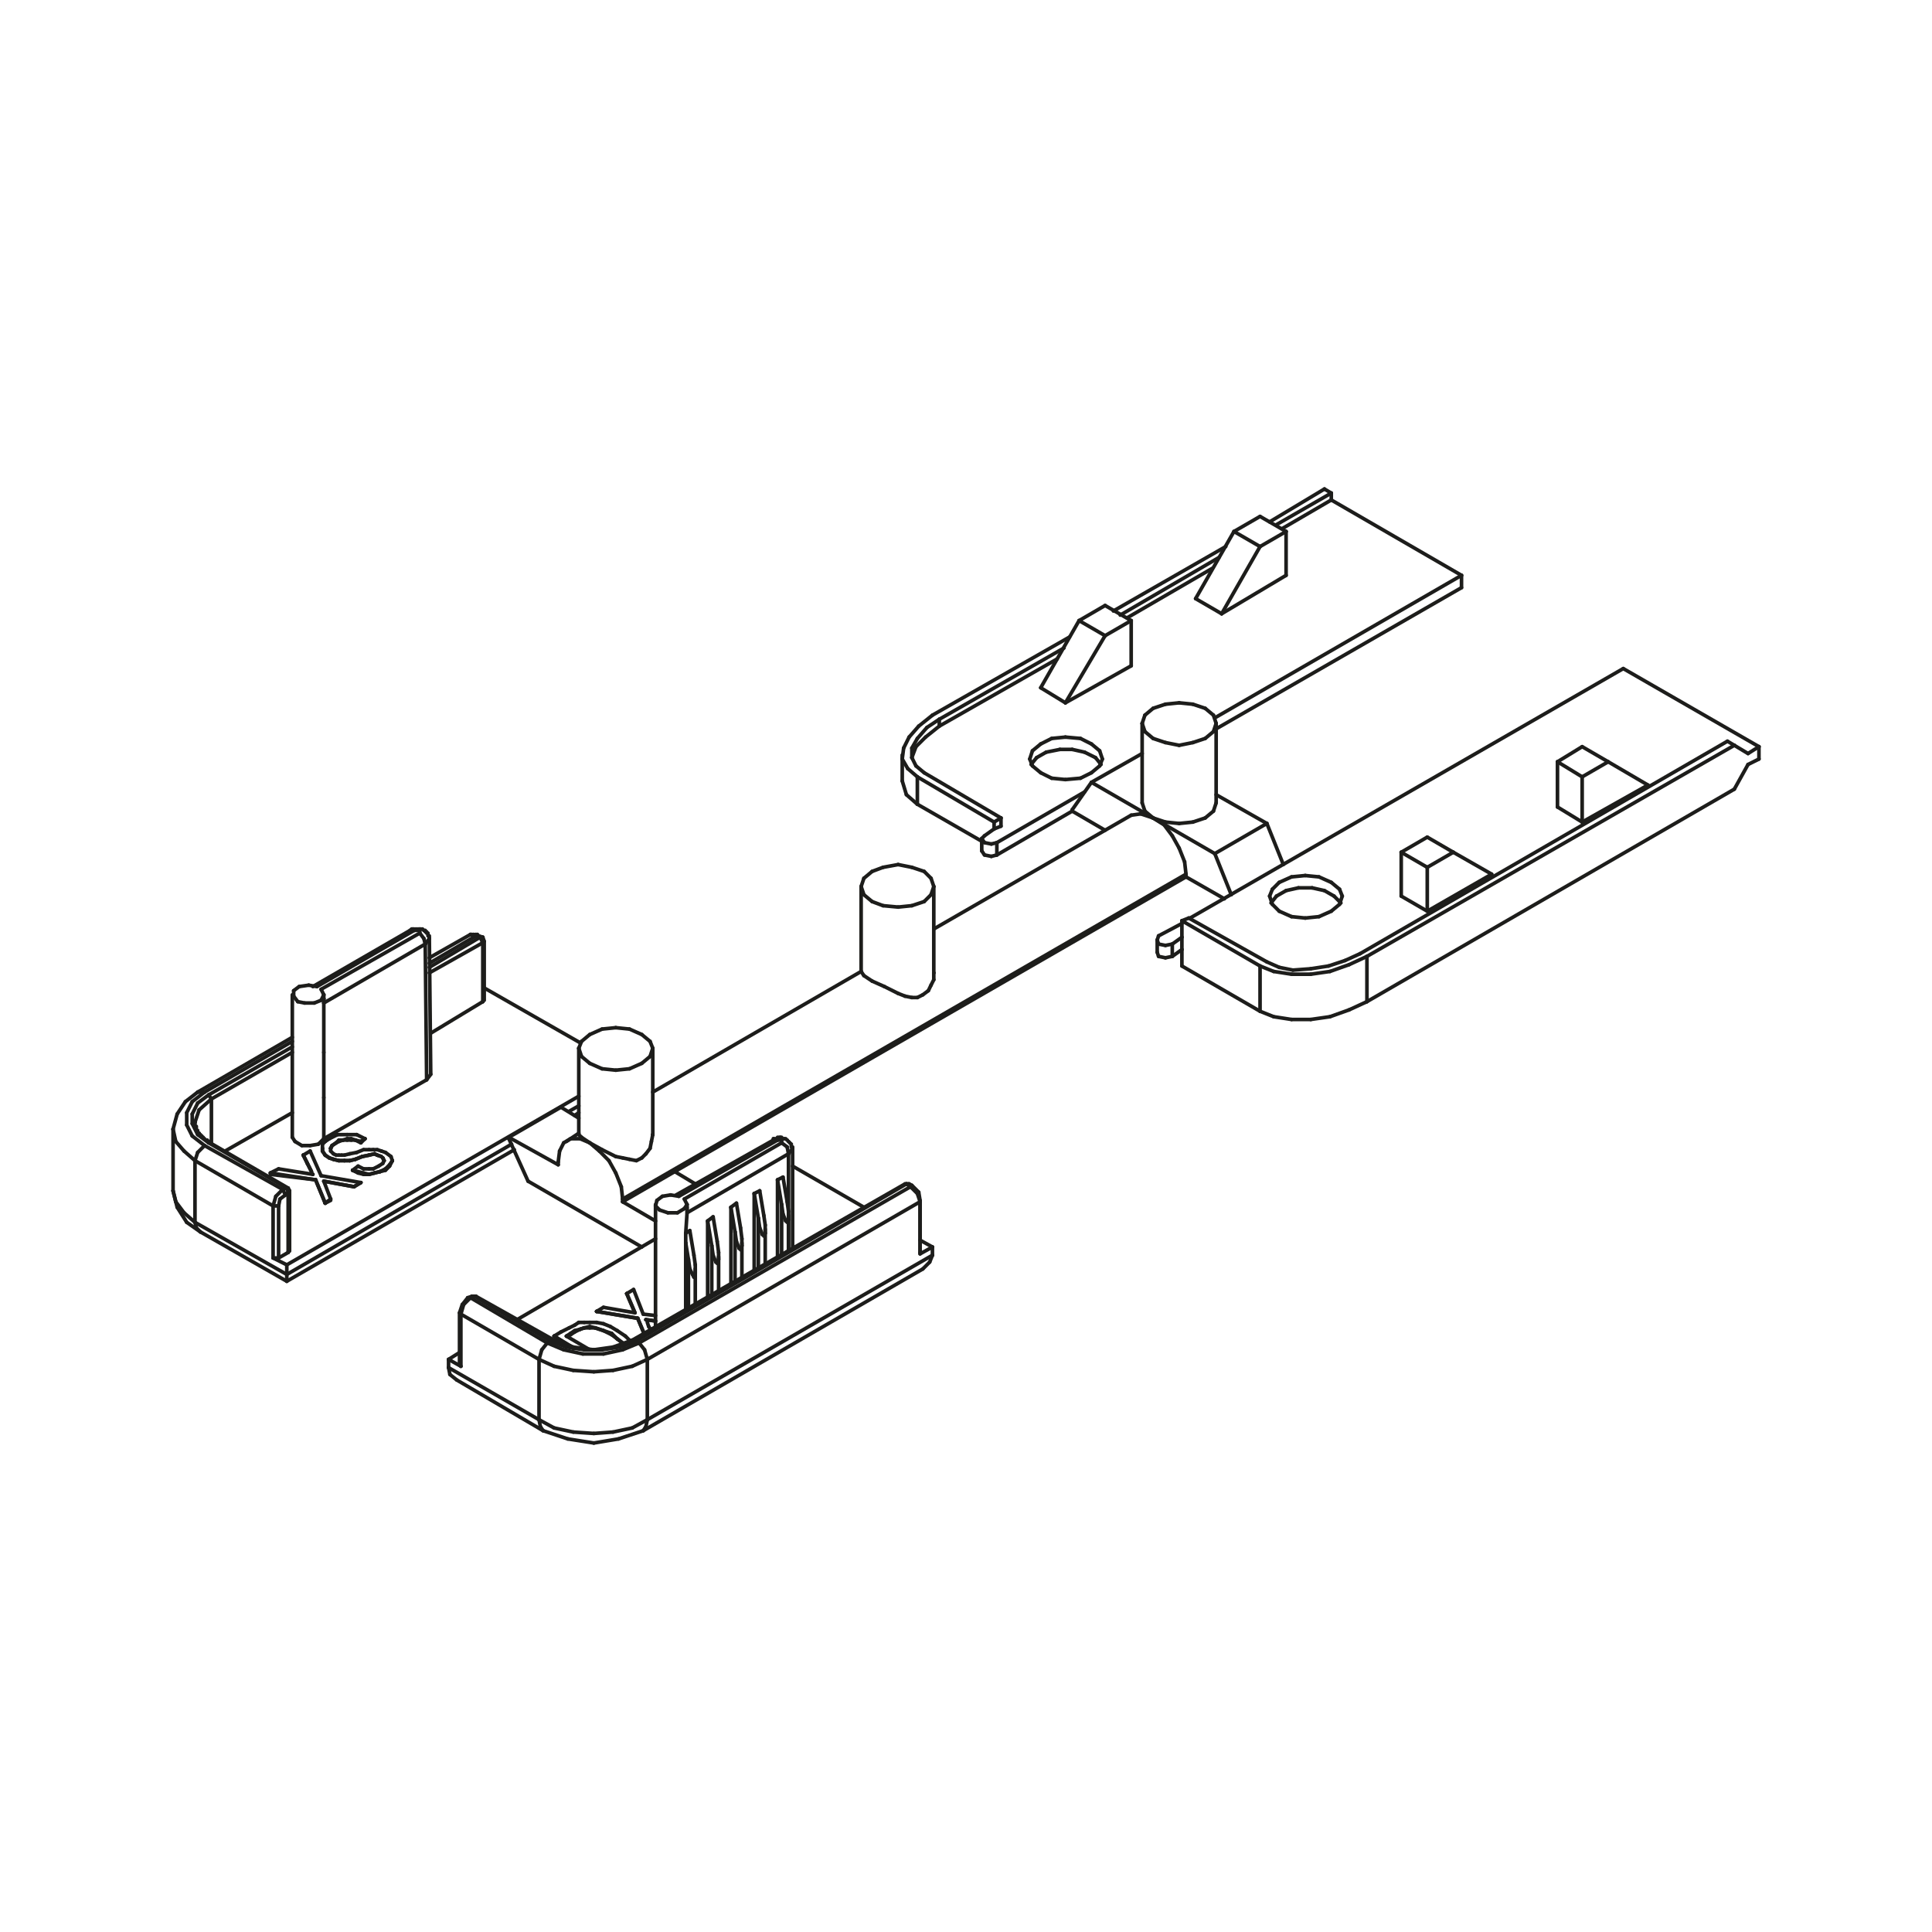 <svg xmlns="http://www.w3.org/2000/svg" width="400" height="400" viewBox="0 0 400 400"><defs><style>.cls-1{fill:none;stroke:#1d1d1b;stroke-linecap:round;stroke-linejoin:round;stroke-width:0.75px;}</style></defs><g id="note"><line class="cls-1" x1="239.87" y1="193.76" x2="244.7" y2="191.2"/><line class="cls-1" x1="246.4" y1="190.07" x2="336.08" y2="138.42"/><line class="cls-1" x1="336.08" y1="138.42" x2="364.17" y2="154.59"/><line class="cls-1" x1="281.59" y1="197.45" x2="357.65" y2="153.46"/><line class="cls-1" x1="260.88" y1="200" x2="244.7" y2="190.63"/><line class="cls-1" x1="260.88" y1="200" x2="263.71" y2="201.13"/><line class="cls-1" x1="263.71" y1="201.13" x2="267.4" y2="201.7"/><line class="cls-1" x1="267.4" y1="201.7" x2="271.38" y2="201.7"/><line class="cls-1" x1="271.38" y1="201.7" x2="275.35" y2="201.13"/><line class="cls-1" x1="275.35" y1="201.13" x2="279.32" y2="199.72"/><line class="cls-1" x1="279.32" y1="199.72" x2="283.01" y2="198.01"/><line class="cls-1" x1="260.88" y1="209.37" x2="244.7" y2="200"/><line class="cls-1" x1="283.01" y1="198.01" x2="283.01" y2="207.38"/><line class="cls-1" x1="260.88" y1="200" x2="260.88" y2="209.37"/><line class="cls-1" x1="260.88" y1="209.37" x2="263.71" y2="210.5"/><line class="cls-1" x1="263.71" y1="210.5" x2="267.4" y2="211.07"/><line class="cls-1" x1="267.4" y1="211.07" x2="271.38" y2="211.07"/><line class="cls-1" x1="271.38" y1="211.07" x2="275.35" y2="210.5"/><line class="cls-1" x1="275.35" y1="210.5" x2="279.32" y2="209.08"/><line class="cls-1" x1="279.32" y1="209.08" x2="283.01" y2="207.38"/><line class="cls-1" x1="281.59" y1="197.45" x2="278.47" y2="198.87"/><line class="cls-1" x1="278.47" y1="198.87" x2="275.06" y2="200"/><line class="cls-1" x1="275.06" y1="200" x2="271.38" y2="200.57"/><line class="cls-1" x1="271.38" y1="200.57" x2="267.69" y2="200.85"/><line class="cls-1" x1="267.69" y1="200.85" x2="264.85" y2="200.28"/><line class="cls-1" x1="264.85" y1="200.28" x2="262.29" y2="199.15"/><line class="cls-1" x1="322.46" y1="167.08" x2="327.57" y2="170.2"/><line class="cls-1" x1="322.46" y1="157.72" x2="322.46" y2="167.08"/><line class="cls-1" x1="327.57" y1="170.2" x2="341.19" y2="162.54"/><line class="cls-1" x1="327.57" y1="160.84" x2="327.57" y2="170.2"/><line class="cls-1" x1="327.57" y1="154.59" x2="322.46" y2="157.72"/><line class="cls-1" x1="322.46" y1="157.72" x2="327.57" y2="160.84"/><line class="cls-1" x1="327.57" y1="160.84" x2="332.96" y2="157.72"/><line class="cls-1" x1="290.11" y1="185.53" x2="295.5" y2="188.65"/><line class="cls-1" x1="290.11" y1="176.45" x2="290.11" y2="185.53"/><line class="cls-1" x1="295.5" y1="188.65" x2="308.84" y2="180.99"/><line class="cls-1" x1="295.5" y1="179.57" x2="295.5" y2="188.65"/><line class="cls-1" x1="295.5" y1="173.32" x2="290.11" y2="176.45"/><line class="cls-1" x1="290.11" y1="176.45" x2="295.5" y2="179.57"/><line class="cls-1" x1="295.5" y1="179.57" x2="300.89" y2="176.45"/><line class="cls-1" x1="332.96" y1="157.72" x2="327.57" y2="154.59"/><line class="cls-1" x1="332.96" y1="157.72" x2="341.19" y2="162.54"/><line class="cls-1" x1="300.89" y1="176.45" x2="295.5" y2="173.32"/><line class="cls-1" x1="300.89" y1="176.45" x2="308.84" y2="180.99"/><line class="cls-1" x1="262.86" y1="185.53" x2="263.43" y2="184.11"/><line class="cls-1" x1="263.43" y1="184.11" x2="264.85" y2="182.69"/><line class="cls-1" x1="264.85" y1="182.69" x2="267.4" y2="181.55"/><line class="cls-1" x1="267.4" y1="181.55" x2="270.24" y2="181.27"/><line class="cls-1" x1="270.24" y1="181.27" x2="273.08" y2="181.55"/><line class="cls-1" x1="273.08" y1="181.55" x2="275.63" y2="182.69"/><line class="cls-1" x1="275.63" y1="182.69" x2="277.34" y2="184.11"/><line class="cls-1" x1="277.34" y1="184.11" x2="277.9" y2="185.53"/><line class="cls-1" x1="277.9" y1="185.53" x2="277.34" y2="187.23"/><line class="cls-1" x1="277.34" y1="187.23" x2="275.63" y2="188.65"/><line class="cls-1" x1="275.63" y1="188.65" x2="273.08" y2="189.78"/><line class="cls-1" x1="273.08" y1="189.78" x2="270.24" y2="190.07"/><line class="cls-1" x1="270.24" y1="190.07" x2="267.4" y2="189.78"/><line class="cls-1" x1="267.4" y1="189.78" x2="264.85" y2="188.65"/><line class="cls-1" x1="264.85" y1="188.65" x2="263.43" y2="187.23"/><line class="cls-1" x1="263.43" y1="187.23" x2="262.86" y2="185.53"/><line class="cls-1" x1="277.62" y1="186.95" x2="276.2" y2="185.53"/><line class="cls-1" x1="276.2" y1="185.53" x2="274.21" y2="184.39"/><line class="cls-1" x1="274.21" y1="184.39" x2="271.66" y2="183.82"/><line class="cls-1" x1="271.66" y1="183.82" x2="268.82" y2="183.82"/><line class="cls-1" x1="268.82" y1="183.82" x2="266.27" y2="184.39"/><line class="cls-1" x1="266.27" y1="184.39" x2="264.28" y2="185.53"/><line class="cls-1" x1="264.28" y1="185.53" x2="263.15" y2="186.95"/><line class="cls-1" x1="244.7" y1="194.04" x2="244.7" y2="196.59"/><line class="cls-1" x1="244.7" y1="194.04" x2="242.71" y2="195.46"/><line class="cls-1" x1="244.7" y1="196.59" x2="242.71" y2="198.01"/><line class="cls-1" x1="242.71" y1="195.46" x2="242.71" y2="198.01"/><line class="cls-1" x1="242.71" y1="198.01" x2="241.29" y2="198.3"/><line class="cls-1" x1="241.29" y1="198.3" x2="239.87" y2="198.01"/><line class="cls-1" x1="239.87" y1="198.01" x2="239.59" y2="197.16"/><line class="cls-1" x1="239.87" y1="193.76" x2="239.59" y2="194.61"/><line class="cls-1" x1="239.59" y1="194.61" x2="239.87" y2="195.46"/><line class="cls-1" x1="239.87" y1="195.46" x2="241.29" y2="195.74"/><line class="cls-1" x1="241.29" y1="195.74" x2="242.71" y2="195.46"/><line class="cls-1" x1="244.7" y1="200" x2="244.7" y2="196.59"/><line class="cls-1" x1="246.12" y1="190.07" x2="262.29" y2="199.15"/><line class="cls-1" x1="246.12" y1="190.07" x2="244.7" y2="190.63"/><line class="cls-1" x1="244.7" y1="190.63" x2="244.7" y2="194.04"/><line class="cls-1" x1="359.07" y1="154.31" x2="283.01" y2="198.01"/><line class="cls-1" x1="359.07" y1="154.31" x2="357.65" y2="153.46"/><line class="cls-1" x1="364.17" y1="154.59" x2="364.17" y2="157.15"/><line class="cls-1" x1="359.07" y1="154.31" x2="361.91" y2="156.01"/><line class="cls-1" x1="361.91" y1="156.01" x2="364.17" y2="154.59"/><line class="cls-1" x1="359.07" y1="163.39" x2="283.01" y2="207.38"/><line class="cls-1" x1="359.07" y1="163.39" x2="361.91" y2="158.28"/><line class="cls-1" x1="361.91" y1="158.28" x2="364.17" y2="157.15"/><line class="cls-1" x1="239.59" y1="194.61" x2="239.59" y2="197.16"/><line class="cls-1" x1="193.05" y1="258.18" x2="190.49" y2="259.6"/><line class="cls-1" x1="95.42" y1="282.87" x2="92.87" y2="281.45"/><line class="cls-1" x1="92.87" y1="281.45" x2="95.14" y2="280.03"/><line class="cls-1" x1="107.06" y1="273.22" x2="135.72" y2="256.48"/><line class="cls-1" x1="164.1" y1="241.43" x2="178.86" y2="249.95"/><line class="cls-1" x1="190.49" y1="256.76" x2="193.05" y2="258.18"/><line class="cls-1" x1="92.87" y1="281.45" x2="92.87" y2="283.15"/><line class="cls-1" x1="193.05" y1="258.18" x2="193.05" y2="259.88"/><line class="cls-1" x1="141.68" y1="248.25" x2="161.83" y2="236.61"/><line class="cls-1" x1="161.83" y1="236.61" x2="161.83" y2="236.04"/><line class="cls-1" x1="161.83" y1="236.04" x2="160.98" y2="236.04"/><line class="cls-1" x1="160.98" y1="236.04" x2="140.55" y2="247.68"/><line class="cls-1" x1="163.25" y1="238.88" x2="163.25" y2="259.03"/><line class="cls-1" x1="164.1" y1="237.75" x2="163.25" y2="238.88"/><line class="cls-1" x1="163.25" y1="238.88" x2="142.25" y2="251.09"/><line class="cls-1" x1="161.83" y1="236.61" x2="162.97" y2="237.46"/><line class="cls-1" x1="162.97" y1="237.46" x2="163.25" y2="238.88"/><line class="cls-1" x1="160.98" y1="236.04" x2="160.13" y2="236.04"/><line class="cls-1" x1="132.32" y1="278.04" x2="188.51" y2="245.7"/><line class="cls-1" x1="113.3" y1="278.04" x2="116.71" y2="279.46"/><line class="cls-1" x1="116.71" y1="279.46" x2="120.68" y2="280.32"/><line class="cls-1" x1="120.68" y1="280.32" x2="124.94" y2="280.32"/><line class="cls-1" x1="124.94" y1="280.32" x2="128.91" y2="279.46"/><line class="cls-1" x1="128.91" y1="279.46" x2="132.32" y2="278.04"/><line class="cls-1" x1="111.6" y1="281.45" x2="111.6" y2="293.93"/><line class="cls-1" x1="111.6" y1="281.45" x2="95.42" y2="272.08"/><line class="cls-1" x1="134.02" y1="281.45" x2="134.02" y2="293.93"/><line class="cls-1" x1="134.02" y1="281.45" x2="130.9" y2="282.87"/><line class="cls-1" x1="130.9" y1="282.87" x2="126.92" y2="283.72"/><line class="cls-1" x1="126.92" y1="283.72" x2="122.95" y2="284.01"/><line class="cls-1" x1="122.95" y1="284.01" x2="118.69" y2="283.72"/><line class="cls-1" x1="118.69" y1="283.72" x2="114.72" y2="282.87"/><line class="cls-1" x1="114.72" y1="282.87" x2="111.6" y2="281.45"/><line class="cls-1" x1="134.02" y1="281.45" x2="133.45" y2="279.46"/><line class="cls-1" x1="133.45" y1="279.46" x2="132.32" y2="278.04"/><line class="cls-1" x1="111.6" y1="281.45" x2="112.17" y2="279.46"/><line class="cls-1" x1="112.17" y1="279.46" x2="113.3" y2="278.04"/><line class="cls-1" x1="95.42" y1="272.08" x2="95.42" y2="282.87"/><line class="cls-1" x1="97.41" y1="268.68" x2="113.3" y2="278.04"/><line class="cls-1" x1="97.41" y1="268.68" x2="95.99" y2="270.1"/><line class="cls-1" x1="95.99" y1="270.1" x2="95.42" y2="272.08"/><line class="cls-1" x1="187.66" y1="245.12" x2="131.46" y2="277.76"/><line class="cls-1" x1="188.51" y1="245.7" x2="187.66" y2="245.12"/><line class="cls-1" x1="131.46" y1="277.76" x2="128.34" y2="278.9"/><line class="cls-1" x1="128.34" y1="278.9" x2="124.65" y2="279.46"/><line class="cls-1" x1="124.65" y1="279.46" x2="120.96" y2="279.46"/><line class="cls-1" x1="120.96" y1="279.46" x2="117.27" y2="278.9"/><line class="cls-1" x1="117.27" y1="278.9" x2="114.15" y2="277.76"/><line class="cls-1" x1="114.15" y1="277.76" x2="98.26" y2="268.39"/><line class="cls-1" x1="98.26" y1="268.39" x2="97.41" y2="268.68"/><line class="cls-1" x1="190.49" y1="248.81" x2="134.02" y2="281.45"/><line class="cls-1" x1="190.49" y1="259.6" x2="190.49" y2="248.81"/><line class="cls-1" x1="190.49" y1="248.81" x2="189.93" y2="247.11"/><line class="cls-1" x1="189.93" y1="247.11" x2="188.51" y2="245.7"/><line class="cls-1" x1="95.42" y1="282.87" x2="95.42" y2="282.87"/><line class="cls-1" x1="190.49" y1="259.31" x2="190.49" y2="259.31"/><line class="cls-1" x1="190.49" y1="248.81" x2="190.49" y2="248.81"/><line class="cls-1" x1="188.51" y1="245.7" x2="188.51" y2="245.7"/><line class="cls-1" x1="131.46" y1="277.76" x2="130.9" y2="277.47"/><line class="cls-1" x1="114.15" y1="277.76" x2="114.72" y2="277.47"/><line class="cls-1" x1="97.41" y1="268.68" x2="96.84" y2="268.68"/><line class="cls-1" x1="95.42" y1="272.08" x2="95.42" y2="272.08"/><line class="cls-1" x1="98.26" y1="268.39" x2="97.69" y2="268.39"/><line class="cls-1" x1="98.54" y1="268.39" x2="98.54" y2="268.39"/><line class="cls-1" x1="187.66" y1="245.12" x2="187.66" y2="245.12"/><line class="cls-1" x1="188.22" y1="245.12" x2="187.66" y2="245.12"/><line class="cls-1" x1="111.6" y1="293.93" x2="114.72" y2="295.64"/><line class="cls-1" x1="114.72" y1="295.64" x2="118.69" y2="296.49"/><line class="cls-1" x1="118.69" y1="296.49" x2="122.95" y2="296.78"/><line class="cls-1" x1="122.95" y1="296.78" x2="126.92" y2="296.49"/><line class="cls-1" x1="126.92" y1="296.49" x2="130.9" y2="295.64"/><line class="cls-1" x1="130.9" y1="295.64" x2="134.02" y2="293.93"/><line class="cls-1" x1="92.87" y1="283.15" x2="111.6" y2="293.93"/><line class="cls-1" x1="134.02" y1="293.93" x2="193.05" y2="259.88"/><line class="cls-1" x1="191.06" y1="262.72" x2="192.48" y2="261.3"/><line class="cls-1" x1="192.48" y1="261.3" x2="193.05" y2="259.88"/><line class="cls-1" x1="92.87" y1="283.15" x2="93.15" y2="284.57"/><line class="cls-1" x1="93.15" y1="284.57" x2="94.57" y2="285.71"/><line class="cls-1" x1="133.17" y1="296.21" x2="133.73" y2="295.36"/><line class="cls-1" x1="133.73" y1="295.36" x2="134.02" y2="293.93"/><line class="cls-1" x1="111.6" y1="293.93" x2="111.88" y2="295.36"/><line class="cls-1" x1="111.88" y1="295.36" x2="112.45" y2="296.21"/><line class="cls-1" x1="160.98" y1="244.27" x2="160.98" y2="260.17"/><line class="cls-1" x1="161.83" y1="249.38" x2="161.83" y2="259.88"/><line class="cls-1" x1="156.15" y1="247.11" x2="156.15" y2="263"/><line class="cls-1" x1="157.01" y1="252.22" x2="157.01" y2="262.72"/><line class="cls-1" x1="151.33" y1="249.95" x2="151.33" y2="265.84"/><line class="cls-1" x1="152.18" y1="255.06" x2="152.18" y2="265.56"/><line class="cls-1" x1="146.51" y1="252.79" x2="146.51" y2="268.68"/><line class="cls-1" x1="147.36" y1="257.9" x2="147.36" y2="268.11"/><line class="cls-1" x1="142.53" y1="260.73" x2="142.53" y2="270.95"/><line class="cls-1" x1="141.97" y1="257.33" x2="142.53" y2="260.73"/><line class="cls-1" x1="161.83" y1="249.38" x2="162.11" y2="251.37"/><line class="cls-1" x1="162.11" y1="251.37" x2="162.68" y2="252.79"/><line class="cls-1" x1="162.68" y1="252.79" x2="162.68" y2="252.79"/><line class="cls-1" x1="162.97" y1="253.07" x2="163.25" y2="252.5"/><line class="cls-1" x1="163.25" y1="252.5" x2="163.25" y2="250.8"/><line class="cls-1" x1="163.25" y1="250.8" x2="162.97" y2="248.81"/><line class="cls-1" x1="162.97" y1="248.81" x2="162.11" y2="243.71"/><line class="cls-1" x1="160.98" y1="244.27" x2="161.83" y2="249.38"/><line class="cls-1" x1="157.01" y1="252.22" x2="157.29" y2="254.21"/><line class="cls-1" x1="157.29" y1="254.21" x2="157.86" y2="255.62"/><line class="cls-1" x1="157.86" y1="255.62" x2="157.86" y2="255.62"/><line class="cls-1" x1="158.14" y1="255.91" x2="158.43" y2="255.34"/><line class="cls-1" x1="158.43" y1="255.34" x2="158.43" y2="253.64"/><line class="cls-1" x1="158.43" y1="253.64" x2="158.14" y2="251.65"/><line class="cls-1" x1="158.14" y1="251.65" x2="157.29" y2="246.54"/><line class="cls-1" x1="160.98" y1="244.27" x2="162.11" y2="243.71"/><line class="cls-1" x1="156.15" y1="247.11" x2="157.01" y2="252.22"/><line class="cls-1" x1="152.18" y1="255.06" x2="152.47" y2="257.04"/><line class="cls-1" x1="152.47" y1="257.04" x2="153.03" y2="258.46"/><line class="cls-1" x1="153.03" y1="258.46" x2="153.03" y2="258.46"/><line class="cls-1" x1="153.32" y1="258.75" x2="153.6" y2="257.9"/><line class="cls-1" x1="153.6" y1="257.9" x2="153.6" y2="256.48"/><line class="cls-1" x1="153.6" y1="256.48" x2="153.32" y2="254.21"/><line class="cls-1" x1="153.32" y1="254.21" x2="152.47" y2="249.1"/><line class="cls-1" x1="156.15" y1="247.11" x2="157.29" y2="246.54"/><line class="cls-1" x1="151.33" y1="249.95" x2="152.18" y2="255.06"/><line class="cls-1" x1="147.36" y1="257.9" x2="147.64" y2="259.88"/><line class="cls-1" x1="147.64" y1="259.88" x2="148.21" y2="261.3"/><line class="cls-1" x1="148.21" y1="261.3" x2="148.21" y2="261.3"/><line class="cls-1" x1="148.49" y1="261.58" x2="148.78" y2="260.73"/><line class="cls-1" x1="148.78" y1="260.73" x2="148.78" y2="259.31"/><line class="cls-1" x1="148.78" y1="259.31" x2="148.49" y2="257.04"/><line class="cls-1" x1="148.49" y1="257.04" x2="147.64" y2="251.93"/><line class="cls-1" x1="151.33" y1="249.95" x2="152.47" y2="249.1"/><line class="cls-1" x1="146.51" y1="252.79" x2="147.36" y2="257.9"/><line class="cls-1" x1="142.53" y1="260.73" x2="142.82" y2="262.72"/><line class="cls-1" x1="142.82" y1="262.72" x2="143.38" y2="263.86"/><line class="cls-1" x1="143.38" y1="263.86" x2="143.67" y2="264.42"/><line class="cls-1" x1="143.67" y1="264.42" x2="143.95" y2="263.57"/><line class="cls-1" x1="143.95" y1="263.57" x2="143.95" y2="261.87"/><line class="cls-1" x1="143.95" y1="261.87" x2="143.67" y2="259.88"/><line class="cls-1" x1="143.67" y1="259.88" x2="142.82" y2="254.78"/><line class="cls-1" x1="146.51" y1="252.79" x2="147.64" y2="251.93"/><line class="cls-1" x1="141.97" y1="255.34" x2="142.82" y2="254.78"/><line class="cls-1" x1="141.97" y1="257.33" x2="141.97" y2="255.34"/><line class="cls-1" x1="142.25" y1="249.95" x2="142.25" y2="249.95"/><line class="cls-1" x1="142.25" y1="250.23" x2="142.25" y2="250.23"/><line class="cls-1" x1="142.25" y1="250.23" x2="142.25" y2="250.8"/><line class="cls-1" x1="142.25" y1="250.8" x2="142.25" y2="250.8"/><line class="cls-1" x1="142.25" y1="251.09" x2="141.97" y2="255.34"/><line class="cls-1" x1="141.97" y1="257.33" x2="141.97" y2="271.24"/><line class="cls-1" x1="141.68" y1="248.25" x2="142.25" y2="249.38"/><line class="cls-1" x1="142.25" y1="249.38" x2="141.68" y2="250.23"/><line class="cls-1" x1="141.68" y1="250.23" x2="140.26" y2="251.09"/><line class="cls-1" x1="140.26" y1="251.09" x2="138.28" y2="251.09"/><line class="cls-1" x1="138.28" y1="251.09" x2="136.57" y2="250.52"/><line class="cls-1" x1="136.57" y1="250.52" x2="135.72" y2="249.67"/><line class="cls-1" x1="135.72" y1="249.67" x2="136.01" y2="248.53"/><line class="cls-1" x1="136.01" y1="248.53" x2="137.14" y2="247.68"/><line class="cls-1" x1="137.14" y1="247.68" x2="138.84" y2="247.4"/><line class="cls-1" x1="138.84" y1="247.4" x2="140.55" y2="247.68"/><line class="cls-1" x1="133.73" y1="273.22" x2="133.73" y2="273.22"/><line class="cls-1" x1="134.02" y1="273.5" x2="134.02" y2="273.5"/><line class="cls-1" x1="134.02" y1="273.79" x2="134.3" y2="274.64"/><line class="cls-1" x1="134.3" y1="274.64" x2="134.87" y2="275.49"/><line class="cls-1" x1="133.45" y1="276.34" x2="132.03" y2="272.94"/><line class="cls-1" x1="132.03" y1="272.94" x2="132.03" y2="272.94"/><line class="cls-1" x1="132.03" y1="272.94" x2="123.52" y2="271.52"/><line class="cls-1" x1="123.52" y1="271.52" x2="123.52" y2="271.52"/><line class="cls-1" x1="123.52" y1="271.52" x2="124.94" y2="270.67"/><line class="cls-1" x1="124.94" y1="270.67" x2="131.46" y2="271.8"/><line class="cls-1" x1="131.46" y1="271.8" x2="129.76" y2="267.83"/><line class="cls-1" x1="129.76" y1="267.83" x2="129.76" y2="267.83"/><line class="cls-1" x1="129.76" y1="267.83" x2="131.18" y2="266.98"/><line class="cls-1" x1="131.18" y1="266.98" x2="133.17" y2="272.08"/><line class="cls-1" x1="133.17" y1="272.08" x2="135.72" y2="272.37"/><line class="cls-1" x1="135.72" y1="273.5" x2="133.73" y2="273.22"/><line class="cls-1" x1="133.45" y1="276.34" x2="132.03" y2="272.94"/><line class="cls-1" x1="132.03" y1="272.94" x2="123.52" y2="271.52"/><line class="cls-1" x1="131.46" y1="271.8" x2="129.76" y2="267.83"/><line class="cls-1" x1="135.72" y1="273.5" x2="133.73" y2="273.22"/><line class="cls-1" x1="118.98" y1="279.18" x2="114.72" y2="276.63"/><line class="cls-1" x1="114.72" y1="276.63" x2="114.72" y2="276.63"/><line class="cls-1" x1="117.27" y1="276.63" x2="122.1" y2="279.46"/><line class="cls-1" x1="129.19" y1="278.62" x2="129.19" y2="278.62"/><line class="cls-1" x1="128.91" y1="278.33" x2="128.91" y2="278.33"/><line class="cls-1" x1="128.91" y1="278.04" x2="127.78" y2="277.19"/><line class="cls-1" x1="127.78" y1="277.19" x2="126.64" y2="276.06"/><line class="cls-1" x1="126.64" y1="276.06" x2="124.94" y2="275.49"/><line class="cls-1" x1="124.94" y1="275.49" x2="123.23" y2="274.92"/><line class="cls-1" x1="123.23" y1="274.92" x2="122.1" y2="274.64"/><line class="cls-1" x1="122.1" y1="274.64" x2="120.96" y2="274.92"/><line class="cls-1" x1="120.96" y1="274.92" x2="120.11" y2="275.21"/><line class="cls-1" x1="120.11" y1="275.21" x2="118.98" y2="275.49"/><line class="cls-1" x1="118.98" y1="275.49" x2="118.13" y2="276.06"/><line class="cls-1" x1="118.13" y1="276.06" x2="117.27" y2="276.63"/><line class="cls-1" x1="114.72" y1="276.63" x2="116.14" y2="275.77"/><line class="cls-1" x1="116.14" y1="275.77" x2="117.84" y2="274.92"/><line class="cls-1" x1="117.84" y1="274.92" x2="118.98" y2="274.36"/><line class="cls-1" x1="118.98" y1="274.36" x2="119.83" y2="273.79"/><line class="cls-1" x1="119.83" y1="273.79" x2="120.96" y2="273.79"/><line class="cls-1" x1="120.96" y1="273.79" x2="122.1" y2="273.79"/><line class="cls-1" x1="122.1" y1="273.79" x2="123.52" y2="273.79"/><line class="cls-1" x1="123.52" y1="273.79" x2="124.94" y2="274.07"/><line class="cls-1" x1="124.94" y1="274.07" x2="126.36" y2="274.64"/><line class="cls-1" x1="126.36" y1="274.64" x2="127.78" y2="275.49"/><line class="cls-1" x1="127.78" y1="275.49" x2="129.48" y2="276.63"/><line class="cls-1" x1="129.48" y1="276.63" x2="130.61" y2="277.76"/><line class="cls-1" x1="130.61" y1="277.76" x2="130.61" y2="277.76"/><line class="cls-1" x1="130.61" y1="277.76" x2="130.61" y2="277.76"/><line class="cls-1" x1="129.19" y1="278.62" x2="129.19" y2="278.62"/><line class="cls-1" x1="128.91" y1="278.33" x2="128.91" y2="278.33"/><line class="cls-1" x1="128.91" y1="278.04" x2="127.78" y2="277.19"/><line class="cls-1" x1="127.78" y1="277.19" x2="126.64" y2="276.34"/><line class="cls-1" x1="126.64" y1="276.34" x2="124.94" y2="275.49"/><line class="cls-1" x1="124.94" y1="275.49" x2="123.23" y2="274.92"/><line class="cls-1" x1="123.23" y1="274.92" x2="122.1" y2="274.92"/><line class="cls-1" x1="122.1" y1="274.92" x2="120.96" y2="274.92"/><line class="cls-1" x1="120.96" y1="274.92" x2="120.11" y2="275.21"/><line class="cls-1" x1="120.11" y1="275.21" x2="118.98" y2="275.77"/><line class="cls-1" x1="118.98" y1="275.77" x2="118.13" y2="276.34"/><line class="cls-1" x1="118.13" y1="276.34" x2="117.27" y2="276.63"/><line class="cls-1" x1="118.69" y1="279.18" x2="114.72" y2="276.63"/><line class="cls-1" x1="164.1" y1="258.46" x2="164.1" y2="237.75"/><line class="cls-1" x1="164.1" y1="237.75" x2="164.1" y2="237.75"/><line class="cls-1" x1="164.1" y1="237.75" x2="164.1" y2="237.75"/><line class="cls-1" x1="164.1" y1="237.46" x2="164.1" y2="237.46"/><line class="cls-1" x1="163.82" y1="237.46" x2="163.82" y2="237.46"/><line class="cls-1" x1="163.82" y1="237.18" x2="163.82" y2="237.18"/><line class="cls-1" x1="163.82" y1="236.89" x2="163.82" y2="236.89"/><line class="cls-1" x1="163.82" y1="236.89" x2="163.82" y2="236.89"/><line class="cls-1" x1="163.53" y1="236.61" x2="163.53" y2="236.61"/><line class="cls-1" x1="163.53" y1="236.61" x2="163.53" y2="236.61"/><line class="cls-1" x1="163.25" y1="236.33" x2="163.25" y2="236.33"/><line class="cls-1" x1="163.25" y1="236.33" x2="163.25" y2="236.33"/><line class="cls-1" x1="162.97" y1="236.04" x2="162.97" y2="236.04"/><line class="cls-1" x1="162.97" y1="236.04" x2="162.97" y2="236.04"/><line class="cls-1" x1="162.68" y1="235.76" x2="162.68" y2="235.76"/><line class="cls-1" x1="162.4" y1="235.76" x2="162.4" y2="235.76"/><line class="cls-1" x1="162.4" y1="235.76" x2="162.4" y2="235.76"/><line class="cls-1" x1="162.11" y1="235.76" x2="162.11" y2="235.76"/><line class="cls-1" x1="161.83" y1="235.47" x2="161.83" y2="235.47"/><line class="cls-1" x1="161.55" y1="235.47" x2="161.55" y2="235.47"/><line class="cls-1" x1="161.55" y1="235.47" x2="161.55" y2="235.47"/><line class="cls-1" x1="161.26" y1="235.47" x2="161.26" y2="235.47"/><line class="cls-1" x1="160.98" y1="235.47" x2="160.98" y2="235.47"/><line class="cls-1" x1="160.7" y1="235.76" x2="160.7" y2="235.76"/><line class="cls-1" x1="160.41" y1="235.76" x2="160.41" y2="235.76"/><line class="cls-1" x1="160.13" y1="235.76" x2="160.13" y2="235.76"/><line class="cls-1" x1="160.13" y1="235.76" x2="160.13" y2="235.76"/><line class="cls-1" x1="160.13" y1="236.04" x2="139.98" y2="247.4"/><line class="cls-1" x1="190.49" y1="259.31" x2="190.49" y2="248.53"/><line class="cls-1" x1="190.49" y1="248.53" x2="190.21" y2="246.83"/><line class="cls-1" x1="190.21" y1="246.83" x2="188.79" y2="245.41"/><line class="cls-1" x1="188.79" y1="245.41" x2="188.22" y2="245.12"/><line class="cls-1" x1="187.37" y1="245.12" x2="130.9" y2="277.47"/><line class="cls-1" x1="130.9" y1="277.47" x2="126.92" y2="278.9"/><line class="cls-1" x1="126.92" y1="278.9" x2="122.95" y2="279.46"/><line class="cls-1" x1="122.95" y1="279.46" x2="118.69" y2="278.9"/><line class="cls-1" x1="118.69" y1="278.9" x2="114.72" y2="277.47"/><line class="cls-1" x1="114.72" y1="277.47" x2="98.54" y2="268.39"/><line class="cls-1" x1="97.69" y1="268.39" x2="96.84" y2="268.68"/><line class="cls-1" x1="96.84" y1="268.68" x2="95.71" y2="270.1"/><line class="cls-1" x1="95.71" y1="270.1" x2="95.14" y2="271.8"/><line class="cls-1" x1="95.14" y1="271.8" x2="95.14" y2="282.59"/><line class="cls-1" x1="98.54" y1="268.39" x2="97.69" y2="268.39"/><line class="cls-1" x1="188.22" y1="245.12" x2="187.37" y2="245.12"/><line class="cls-1" x1="133.17" y1="296.21" x2="191.06" y2="262.72"/><line class="cls-1" x1="94.57" y1="285.71" x2="112.45" y2="296.21"/><line class="cls-1" x1="112.45" y1="296.21" x2="117.56" y2="297.91"/><line class="cls-1" x1="117.56" y1="297.91" x2="122.95" y2="298.76"/><line class="cls-1" x1="122.95" y1="298.76" x2="128.06" y2="297.91"/><line class="cls-1" x1="128.06" y1="297.91" x2="133.17" y2="296.21"/><line class="cls-1" x1="163.25" y1="259.03" x2="163.25" y2="251.65"/><line class="cls-1" x1="158.43" y1="261.58" x2="158.43" y2="254.49"/><line class="cls-1" x1="153.6" y1="264.42" x2="153.6" y2="257.33"/><line class="cls-1" x1="148.78" y1="267.26" x2="148.78" y2="260.17"/><line class="cls-1" x1="143.95" y1="270.1" x2="143.95" y2="262.72"/><line class="cls-1" x1="135.72" y1="249.38" x2="135.72" y2="274.92"/><line class="cls-1" x1="142.25" y1="249.95" x2="142.25" y2="249.38"/><line class="cls-1" x1="206.39" y1="177.01" x2="221.99" y2="167.93"/><line class="cls-1" x1="251.79" y1="150.9" x2="302.59" y2="121.67"/><line class="cls-1" x1="302.59" y1="119.12" x2="275.63" y2="103.51"/><line class="cls-1" x1="206.39" y1="174.46" x2="224.55" y2="163.96"/><line class="cls-1" x1="251.51" y1="148.63" x2="302.59" y2="119.12"/><line class="cls-1" x1="302.59" y1="121.67" x2="302.59" y2="119.12"/><line class="cls-1" x1="275.63" y1="102.09" x2="275.63" y2="103.51"/><line class="cls-1" x1="275.63" y1="102.09" x2="274.21" y2="101.24"/><line class="cls-1" x1="274.21" y1="101.24" x2="262.86" y2="108.05"/><line class="cls-1" x1="253.78" y1="113.16" x2="230.51" y2="126.5"/><line class="cls-1" x1="221.43" y1="131.89" x2="193.05" y2="148.07"/><line class="cls-1" x1="207.24" y1="169.35" x2="191.34" y2="159.99"/><line class="cls-1" x1="189.93" y1="166.51" x2="203.26" y2="174.17"/><line class="cls-1" x1="189.93" y1="166.51" x2="187.66" y2="164.53"/><line class="cls-1" x1="187.66" y1="164.53" x2="186.8" y2="161.69"/><line class="cls-1" x1="189.93" y1="160.84" x2="205.82" y2="170.2"/><line class="cls-1" x1="194.47" y1="148.92" x2="220.29" y2="134.16"/><line class="cls-1" x1="231.93" y1="127.35" x2="252.36" y2="115.43"/><line class="cls-1" x1="264.28" y1="108.62" x2="275.63" y2="102.09"/><line class="cls-1" x1="194.47" y1="150.34" x2="218.87" y2="136.43"/><line class="cls-1" x1="233.35" y1="127.92" x2="250.94" y2="117.7"/><line class="cls-1" x1="265.41" y1="109.47" x2="275.63" y2="103.51"/><line class="cls-1" x1="189.93" y1="166.51" x2="189.93" y2="160.84"/><line class="cls-1" x1="189.93" y1="160.84" x2="187.94" y2="159.13"/><line class="cls-1" x1="187.94" y1="159.13" x2="186.8" y2="157.15"/><line class="cls-1" x1="186.8" y1="157.15" x2="187.09" y2="154.88"/><line class="cls-1" x1="187.09" y1="154.88" x2="188.22" y2="152.61"/><line class="cls-1" x1="188.22" y1="152.61" x2="190.21" y2="150.34"/><line class="cls-1" x1="190.21" y1="150.34" x2="193.05" y2="148.07"/><line class="cls-1" x1="194.47" y1="150.34" x2="191.63" y2="152.61"/><line class="cls-1" x1="191.63" y1="152.61" x2="189.64" y2="154.59"/><line class="cls-1" x1="189.64" y1="154.59" x2="188.79" y2="156.86"/><line class="cls-1" x1="194.47" y1="150.34" x2="194.47" y2="148.92"/><line class="cls-1" x1="194.47" y1="148.92" x2="191.91" y2="150.62"/><line class="cls-1" x1="191.91" y1="150.62" x2="189.93" y2="152.89"/><line class="cls-1" x1="189.93" y1="152.89" x2="188.79" y2="154.88"/><line class="cls-1" x1="188.79" y1="154.88" x2="188.79" y2="156.86"/><line class="cls-1" x1="188.79" y1="156.86" x2="189.64" y2="158.57"/><line class="cls-1" x1="189.64" y1="158.57" x2="191.34" y2="159.99"/><line class="cls-1" x1="227.96" y1="158.28" x2="226.82" y2="156.86"/><line class="cls-1" x1="226.82" y1="156.86" x2="224.55" y2="155.73"/><line class="cls-1" x1="224.55" y1="155.73" x2="221.99" y2="155.16"/><line class="cls-1" x1="221.99" y1="155.16" x2="219.44" y2="155.16"/><line class="cls-1" x1="219.44" y1="155.16" x2="216.6" y2="155.73"/><line class="cls-1" x1="216.6" y1="155.73" x2="214.62" y2="156.86"/><line class="cls-1" x1="214.62" y1="156.86" x2="213.48" y2="158.28"/><line class="cls-1" x1="213.2" y1="157.15" x2="213.76" y2="155.44"/><line class="cls-1" x1="213.76" y1="155.44" x2="215.47" y2="154.03"/><line class="cls-1" x1="215.47" y1="154.03" x2="217.74" y2="152.89"/><line class="cls-1" x1="217.74" y1="152.89" x2="220.58" y2="152.61"/><line class="cls-1" x1="220.58" y1="152.61" x2="223.7" y2="152.89"/><line class="cls-1" x1="223.7" y1="152.89" x2="225.97" y2="154.03"/><line class="cls-1" x1="225.97" y1="154.03" x2="227.67" y2="155.44"/><line class="cls-1" x1="227.67" y1="155.44" x2="228.24" y2="157.15"/><line class="cls-1" x1="228.24" y1="157.15" x2="227.67" y2="158.57"/><line class="cls-1" x1="227.67" y1="158.57" x2="225.97" y2="159.99"/><line class="cls-1" x1="225.97" y1="159.99" x2="223.7" y2="161.12"/><line class="cls-1" x1="223.7" y1="161.12" x2="220.58" y2="161.4"/><line class="cls-1" x1="220.58" y1="161.4" x2="217.74" y2="161.12"/><line class="cls-1" x1="217.74" y1="161.12" x2="215.47" y2="159.99"/><line class="cls-1" x1="215.47" y1="159.99" x2="213.76" y2="158.57"/><line class="cls-1" x1="213.76" y1="158.57" x2="213.2" y2="157.15"/><line class="cls-1" x1="205.82" y1="171.62" x2="203.83" y2="173.04"/><line class="cls-1" x1="203.83" y1="173.04" x2="203.26" y2="173.61"/><line class="cls-1" x1="203.26" y1="173.61" x2="203.83" y2="174.46"/><line class="cls-1" x1="203.83" y1="174.46" x2="205.25" y2="174.74"/><line class="cls-1" x1="205.25" y1="174.74" x2="206.39" y2="174.46"/><line class="cls-1" x1="206.39" y1="177.01" x2="205.25" y2="177.3"/><line class="cls-1" x1="205.25" y1="177.3" x2="203.83" y2="177.01"/><line class="cls-1" x1="203.83" y1="177.01" x2="203.26" y2="176.16"/><line class="cls-1" x1="206.39" y1="174.46" x2="206.39" y2="177.01"/><line class="cls-1" x1="205.82" y1="170.2" x2="207.24" y2="169.35"/><line class="cls-1" x1="207.24" y1="169.35" x2="207.24" y2="171.05"/><line class="cls-1" x1="205.82" y1="170.2" x2="205.82" y2="171.62"/><line class="cls-1" x1="207.24" y1="171.05" x2="205.82" y2="171.62"/><line class="cls-1" x1="215.47" y1="142.39" x2="220.58" y2="145.51"/><line class="cls-1" x1="220.58" y1="145.51" x2="234.2" y2="137.85"/><line class="cls-1" x1="234.2" y1="128.49" x2="234.2" y2="137.85"/><line class="cls-1" x1="228.8" y1="131.61" x2="234.2" y2="128.49"/><line class="cls-1" x1="234.2" y1="128.49" x2="228.8" y2="125.36"/><line class="cls-1" x1="228.8" y1="125.36" x2="223.41" y2="128.49"/><line class="cls-1" x1="247.54" y1="123.94" x2="252.93" y2="127.07"/><line class="cls-1" x1="252.93" y1="127.07" x2="266.27" y2="119.12"/><line class="cls-1" x1="266.27" y1="110.04" x2="266.27" y2="119.12"/><line class="cls-1" x1="260.88" y1="113.16" x2="266.27" y2="110.04"/><line class="cls-1" x1="266.27" y1="110.04" x2="260.88" y2="106.92"/><line class="cls-1" x1="260.88" y1="106.92" x2="255.48" y2="110.04"/><line class="cls-1" x1="215.47" y1="142.39" x2="223.41" y2="128.49"/><line class="cls-1" x1="223.41" y1="128.49" x2="228.8" y2="131.61"/><line class="cls-1" x1="220.58" y1="145.51" x2="228.8" y2="131.61"/><line class="cls-1" x1="247.54" y1="123.94" x2="255.48" y2="110.04"/><line class="cls-1" x1="255.48" y1="110.04" x2="260.88" y2="113.16"/><line class="cls-1" x1="252.93" y1="127.07" x2="260.88" y2="113.16"/><line class="cls-1" x1="186.8" y1="156.3" x2="186.8" y2="161.69"/><line class="cls-1" x1="203.26" y1="173.61" x2="203.26" y2="176.16"/><line class="cls-1" x1="56.54" y1="260.45" x2="59.38" y2="261.87"/><line class="cls-1" x1="59.38" y1="261.87" x2="119.83" y2="226.96"/><line class="cls-1" x1="120.11" y1="215.89" x2="100.25" y2="204.54"/><line class="cls-1" x1="59.38" y1="261.87" x2="59.38" y2="263.86"/><line class="cls-1" x1="67.04" y1="235.76" x2="88.33" y2="223.56"/><line class="cls-1" x1="88.33" y1="223.56" x2="89.18" y2="222.42"/><line class="cls-1" x1="88.04" y1="195.46" x2="88.33" y2="223.56"/><line class="cls-1" x1="67.04" y1="207.66" x2="88.04" y2="195.46"/><line class="cls-1" x1="65.62" y1="204.26" x2="85.77" y2="192.62"/><line class="cls-1" x1="85.77" y1="192.62" x2="86.91" y2="192.62"/><line class="cls-1" x1="86.91" y1="192.62" x2="86.91" y2="193.19"/><line class="cls-1" x1="86.91" y1="193.19" x2="66.48" y2="204.82"/><line class="cls-1" x1="88.04" y1="195.46" x2="88.89" y2="194.32"/><line class="cls-1" x1="85.77" y1="192.62" x2="84.92" y2="192.62"/><line class="cls-1" x1="86.91" y1="193.19" x2="87.76" y2="194.32"/><line class="cls-1" x1="87.76" y1="194.32" x2="88.04" y2="195.46"/><line class="cls-1" x1="42.35" y1="226.11" x2="60.52" y2="215.61"/><line class="cls-1" x1="88.89" y1="199.43" x2="98.54" y2="193.76"/><line class="cls-1" x1="42.35" y1="237.18" x2="39.8" y2="235.19"/><line class="cls-1" x1="39.8" y1="235.19" x2="38.66" y2="232.92"/><line class="cls-1" x1="38.66" y1="232.92" x2="38.66" y2="230.37"/><line class="cls-1" x1="38.66" y1="230.37" x2="39.8" y2="228.09"/><line class="cls-1" x1="39.8" y1="228.09" x2="42.35" y2="226.11"/><line class="cls-1" x1="40.37" y1="240.3" x2="40.37" y2="253.07"/><line class="cls-1" x1="40.37" y1="240.3" x2="56.54" y2="249.67"/><line class="cls-1" x1="35.83" y1="233.77" x2="36.39" y2="236.33"/><line class="cls-1" x1="36.39" y1="236.33" x2="38.1" y2="238.31"/><line class="cls-1" x1="38.1" y1="238.31" x2="40.37" y2="240.3"/><line class="cls-1" x1="40.93" y1="226.11" x2="42.35" y2="226.11"/><line class="cls-1" x1="40.37" y1="240.3" x2="40.93" y2="238.6"/><line class="cls-1" x1="40.93" y1="238.6" x2="42.35" y2="237.18"/><line class="cls-1" x1="56.54" y1="249.67" x2="56.54" y2="260.45"/><line class="cls-1" x1="59.1" y1="247.4" x2="59.66" y2="246.83"/><line class="cls-1" x1="57.68" y1="249.67" x2="57.96" y2="248.25"/><line class="cls-1" x1="57.96" y1="248.25" x2="59.1" y2="247.4"/><line class="cls-1" x1="57.68" y1="260.45" x2="57.68" y2="249.67"/><line class="cls-1" x1="58.53" y1="246.26" x2="42.35" y2="237.18"/><line class="cls-1" x1="58.53" y1="246.26" x2="57.11" y2="247.68"/><line class="cls-1" x1="57.11" y1="247.68" x2="56.54" y2="249.67"/><line class="cls-1" x1="99.4" y1="194.04" x2="88.89" y2="200.28"/><line class="cls-1" x1="60.52" y1="216.74" x2="43.2" y2="226.68"/><line class="cls-1" x1="98.54" y1="193.76" x2="99.4" y2="194.04"/><line class="cls-1" x1="43.2" y1="226.68" x2="40.93" y2="228.38"/><line class="cls-1" x1="40.93" y1="228.38" x2="39.8" y2="230.65"/><line class="cls-1" x1="39.8" y1="230.65" x2="39.8" y2="232.64"/><line class="cls-1" x1="39.8" y1="232.64" x2="40.93" y2="234.91"/><line class="cls-1" x1="40.93" y1="234.91" x2="43.2" y2="236.61"/><line class="cls-1" x1="43.2" y1="236.61" x2="59.38" y2="245.98"/><line class="cls-1" x1="59.38" y1="245.98" x2="58.53" y2="246.26"/><line class="cls-1" x1="97.41" y1="193.47" x2="98.54" y2="193.76"/><line class="cls-1" x1="43.77" y1="227.53" x2="43.77" y2="236.61"/><line class="cls-1" x1="40.37" y1="232.35" x2="40.37" y2="232.35"/><line class="cls-1" x1="40.37" y1="232.35" x2="41.22" y2="229.8"/><line class="cls-1" x1="41.22" y1="229.8" x2="43.77" y2="227.53"/><line class="cls-1" x1="43.77" y1="227.53" x2="60.52" y2="217.88"/><line class="cls-1" x1="88.89" y1="201.42" x2="99.96" y2="195.18"/><line class="cls-1" x1="56.54" y1="260.45" x2="57.68" y2="260.45"/><line class="cls-1" x1="98.54" y1="193.76" x2="99.11" y2="193.76"/><line class="cls-1" x1="43.2" y1="226.68" x2="43.77" y2="227.53"/><line class="cls-1" x1="43.2" y1="236.61" x2="43.2" y2="236.61"/><line class="cls-1" x1="58.53" y1="246.26" x2="59.1" y2="247.4"/><line class="cls-1" x1="56.54" y1="249.67" x2="57.68" y2="249.67"/><line class="cls-1" x1="59.38" y1="245.98" x2="59.66" y2="246.83"/><line class="cls-1" x1="59.66" y1="245.98" x2="59.66" y2="245.98"/><line class="cls-1" x1="59.66" y1="259.31" x2="57.68" y2="260.45"/><line class="cls-1" x1="59.66" y1="246.83" x2="59.66" y2="259.31"/><line class="cls-1" x1="59.66" y1="259.31" x2="59.66" y2="259.31"/><line class="cls-1" x1="59.95" y1="246.54" x2="59.95" y2="246.54"/><line class="cls-1" x1="99.96" y1="207.38" x2="89.18" y2="213.91"/><line class="cls-1" x1="60.52" y1="230.37" x2="46.61" y2="238.31"/><line class="cls-1" x1="99.96" y1="195.18" x2="99.96" y2="207.38"/><line class="cls-1" x1="99.4" y1="194.04" x2="99.96" y2="195.18"/><line class="cls-1" x1="99.96" y1="194.04" x2="99.4" y2="194.04"/><line class="cls-1" x1="99.96" y1="207.38" x2="99.96" y2="207.38"/><line class="cls-1" x1="99.96" y1="195.18" x2="99.96" y2="195.18"/><line class="cls-1" x1="40.37" y1="253.07" x2="38.1" y2="251.09"/><line class="cls-1" x1="38.1" y1="251.09" x2="36.39" y2="248.81"/><line class="cls-1" x1="36.39" y1="248.81" x2="35.83" y2="246.54"/><line class="cls-1" x1="59.38" y1="263.86" x2="40.37" y2="253.07"/><line class="cls-1" x1="119.83" y1="228.95" x2="117.84" y2="230.08"/><line class="cls-1" x1="105.92" y1="236.89" x2="59.38" y2="263.86"/><line class="cls-1" x1="59.38" y1="263.86" x2="59.38" y2="265.27"/><line class="cls-1" x1="40.37" y1="253.07" x2="40.65" y2="254.21"/><line class="cls-1" x1="40.65" y1="254.21" x2="41.5" y2="255.06"/><line class="cls-1" x1="67.04" y1="235.76" x2="67.04" y2="227.25"/><line class="cls-1" x1="67.04" y1="227.25" x2="67.04" y2="217.88"/><line class="cls-1" x1="67.04" y1="217.88" x2="67.04" y2="207.66"/><line class="cls-1" x1="67.04" y1="207.66" x2="67.04" y2="207.66"/><line class="cls-1" x1="67.04" y1="207.38" x2="67.04" y2="206.81"/><line class="cls-1" x1="67.04" y1="206.81" x2="67.04" y2="206.81"/><line class="cls-1" x1="67.04" y1="206.81" x2="67.04" y2="206.81"/><line class="cls-1" x1="65.62" y1="204.26" x2="63.92" y2="203.97"/><line class="cls-1" x1="63.92" y1="203.97" x2="61.93" y2="204.26"/><line class="cls-1" x1="61.93" y1="204.26" x2="60.8" y2="205.11"/><line class="cls-1" x1="60.8" y1="205.11" x2="60.8" y2="206.24"/><line class="cls-1" x1="60.8" y1="206.24" x2="61.65" y2="207.38"/><line class="cls-1" x1="61.65" y1="207.38" x2="63.07" y2="207.66"/><line class="cls-1" x1="63.07" y1="207.66" x2="65.06" y2="207.66"/><line class="cls-1" x1="65.06" y1="207.66" x2="66.48" y2="207.1"/><line class="cls-1" x1="66.48" y1="207.1" x2="67.04" y2="205.96"/><line class="cls-1" x1="67.04" y1="205.96" x2="66.48" y2="204.82"/><line class="cls-1" x1="60.52" y1="235.47" x2="61.08" y2="236.33"/><line class="cls-1" x1="61.08" y1="236.33" x2="62.5" y2="237.18"/><line class="cls-1" x1="62.5" y1="237.18" x2="64.21" y2="237.18"/><line class="cls-1" x1="64.21" y1="237.18" x2="65.91" y2="236.89"/><line class="cls-1" x1="65.91" y1="236.89" x2="67.04" y2="235.76"/><line class="cls-1" x1="64.77" y1="243.14" x2="64.77" y2="243.14"/><line class="cls-1" x1="64.49" y1="242.85" x2="64.49" y2="242.85"/><line class="cls-1" x1="64.49" y1="242.57" x2="63.64" y2="240.87"/><line class="cls-1" x1="63.64" y1="240.87" x2="62.79" y2="239.16"/><line class="cls-1" x1="62.79" y1="239.16" x2="62.79" y2="239.16"/><line class="cls-1" x1="62.79" y1="239.16" x2="64.21" y2="238.31"/><line class="cls-1" x1="64.21" y1="238.31" x2="66.48" y2="243.42"/><line class="cls-1" x1="66.48" y1="243.42" x2="74.71" y2="244.84"/><line class="cls-1" x1="74.71" y1="244.84" x2="74.71" y2="244.84"/><line class="cls-1" x1="74.71" y1="244.84" x2="73.29" y2="245.7"/><line class="cls-1" x1="73.29" y1="245.7" x2="73.29" y2="245.7"/><line class="cls-1" x1="73.29" y1="245.7" x2="67.04" y2="244.55"/><line class="cls-1" x1="67.04" y1="244.55" x2="68.46" y2="248.25"/><line class="cls-1" x1="68.46" y1="248.25" x2="68.46" y2="248.25"/><line class="cls-1" x1="68.46" y1="248.25" x2="67.33" y2="249.1"/><line class="cls-1" x1="67.33" y1="249.1" x2="67.33" y2="249.1"/><line class="cls-1" x1="67.33" y1="249.1" x2="65.34" y2="244.27"/><line class="cls-1" x1="65.34" y1="244.27" x2="65.34" y2="244.27"/><line class="cls-1" x1="65.34" y1="244.27" x2="55.98" y2="242.85"/><line class="cls-1" x1="55.98" y1="242.85" x2="55.98" y2="242.85"/><line class="cls-1" x1="55.98" y1="242.85" x2="57.68" y2="242"/><line class="cls-1" x1="57.68" y1="242" x2="64.77" y2="243.14"/><line class="cls-1" x1="64.77" y1="243.14" x2="64.77" y2="243.14"/><line class="cls-1" x1="64.49" y1="242.85" x2="64.49" y2="242.85"/><line class="cls-1" x1="64.49" y1="242.57" x2="63.64" y2="240.87"/><line class="cls-1" x1="63.64" y1="240.87" x2="62.79" y2="239.16"/><line class="cls-1" x1="74.71" y1="244.84" x2="73.29" y2="245.7"/><line class="cls-1" x1="73.29" y1="245.7" x2="67.04" y2="244.55"/><line class="cls-1" x1="68.46" y1="248.53" x2="67.33" y2="249.1"/><line class="cls-1" x1="67.33" y1="249.1" x2="65.34" y2="244.27"/><line class="cls-1" x1="65.34" y1="244.27" x2="55.98" y2="243.14"/><line class="cls-1" x1="73" y1="242.29" x2="74.14" y2="241.43"/><line class="cls-1" x1="74.14" y1="241.43" x2="75.27" y2="242"/><line class="cls-1" x1="75.27" y1="242" x2="76.41" y2="242"/><line class="cls-1" x1="76.41" y1="242" x2="77.26" y2="242"/><line class="cls-1" x1="77.26" y1="242" x2="78.39" y2="241.43"/><line class="cls-1" x1="78.39" y1="241.43" x2="79.25" y2="240.87"/><line class="cls-1" x1="79.25" y1="240.87" x2="79.53" y2="240.3"/><line class="cls-1" x1="79.53" y1="240.3" x2="79.25" y2="239.73"/><line class="cls-1" x1="79.25" y1="239.73" x2="79.25" y2="239.73"/><line class="cls-1" x1="78.96" y1="239.45" x2="78.11" y2="239.16"/><line class="cls-1" x1="78.11" y1="239.16" x2="77.54" y2="238.88"/><line class="cls-1" x1="77.54" y1="238.88" x2="76.41" y2="239.16"/><line class="cls-1" x1="76.41" y1="239.16" x2="74.99" y2="239.45"/><line class="cls-1" x1="74.99" y1="239.45" x2="73.57" y2="240.02"/><line class="cls-1" x1="73.57" y1="240.02" x2="72.43" y2="240.3"/><line class="cls-1" x1="72.43" y1="240.3" x2="71.3" y2="240.3"/><line class="cls-1" x1="71.3" y1="240.3" x2="70.16" y2="240.3"/><line class="cls-1" x1="70.16" y1="240.3" x2="69.03" y2="240.02"/><line class="cls-1" x1="69.03" y1="240.02" x2="68.18" y2="239.73"/><line class="cls-1" x1="68.18" y1="239.73" x2="67.33" y2="239.16"/><line class="cls-1" x1="67.33" y1="239.16" x2="66.76" y2="238.31"/><line class="cls-1" x1="66.76" y1="238.31" x2="66.76" y2="237.75"/><line class="cls-1" x1="66.76" y1="237.75" x2="66.76" y2="236.89"/><line class="cls-1" x1="66.76" y1="236.89" x2="67.33" y2="236.33"/><line class="cls-1" x1="67.33" y1="236.33" x2="68.18" y2="235.76"/><line class="cls-1" x1="68.18" y1="235.76" x2="69.88" y2="234.91"/><line class="cls-1" x1="69.88" y1="234.91" x2="71.87" y2="234.91"/><line class="cls-1" x1="71.87" y1="234.91" x2="73.85" y2="234.91"/><line class="cls-1" x1="73.85" y1="234.91" x2="75.56" y2="235.76"/><line class="cls-1" x1="75.56" y1="235.76" x2="75.56" y2="235.76"/><line class="cls-1" x1="75.56" y1="235.76" x2="74.71" y2="236.33"/><line class="cls-1" x1="74.71" y1="236.33" x2="74.71" y2="236.33"/><line class="cls-1" x1="74.71" y1="236.33" x2="73.57" y2="236.04"/><line class="cls-1" x1="73.57" y1="236.04" x2="72.72" y2="235.76"/><line class="cls-1" x1="72.72" y1="235.76" x2="71.87" y2="235.76"/><line class="cls-1" x1="71.87" y1="235.76" x2="71.02" y2="236.04"/><line class="cls-1" x1="71.02" y1="236.04" x2="70.16" y2="236.04"/><line class="cls-1" x1="70.16" y1="236.04" x2="69.6" y2="236.61"/><line class="cls-1" x1="69.6" y1="236.61" x2="68.75" y2="237.18"/><line class="cls-1" x1="68.75" y1="237.18" x2="68.46" y2="237.75"/><line class="cls-1" x1="68.46" y1="237.75" x2="68.46" y2="238.31"/><line class="cls-1" x1="68.46" y1="238.31" x2="69.03" y2="238.88"/><line class="cls-1" x1="69.03" y1="238.88" x2="69.6" y2="239.16"/><line class="cls-1" x1="69.6" y1="239.16" x2="70.16" y2="239.16"/><line class="cls-1" x1="70.16" y1="239.16" x2="70.73" y2="239.16"/><line class="cls-1" x1="70.73" y1="239.16" x2="71.3" y2="239.16"/><line class="cls-1" x1="71.3" y1="239.16" x2="72.43" y2="238.88"/><line class="cls-1" x1="72.43" y1="238.88" x2="73.85" y2="238.6"/><line class="cls-1" x1="73.85" y1="238.6" x2="75.27" y2="238.03"/><line class="cls-1" x1="75.27" y1="238.03" x2="76.41" y2="238.03"/><line class="cls-1" x1="76.41" y1="238.03" x2="77.26" y2="238.03"/><line class="cls-1" x1="77.26" y1="238.03" x2="78.11" y2="238.03"/><line class="cls-1" x1="78.11" y1="238.03" x2="78.96" y2="238.31"/><line class="cls-1" x1="78.96" y1="238.31" x2="79.81" y2="238.6"/><line class="cls-1" x1="79.81" y1="238.6" x2="80.95" y2="239.45"/><line class="cls-1" x1="80.95" y1="239.45" x2="81.23" y2="240.3"/><line class="cls-1" x1="81.23" y1="240.3" x2="80.66" y2="241.15"/><line class="cls-1" x1="80.66" y1="241.15" x2="79.81" y2="242"/><line class="cls-1" x1="79.81" y1="242" x2="78.68" y2="242.57"/><line class="cls-1" x1="78.68" y1="242.57" x2="77.54" y2="242.85"/><line class="cls-1" x1="77.54" y1="242.85" x2="76.41" y2="243.14"/><line class="cls-1" x1="76.41" y1="243.14" x2="75.27" y2="242.85"/><line class="cls-1" x1="75.27" y1="242.85" x2="74.14" y2="242.57"/><line class="cls-1" x1="74.14" y1="242.57" x2="73" y2="242.29"/><line class="cls-1" x1="73" y1="242.29" x2="73" y2="242.29"/><line class="cls-1" x1="79.53" y1="240.3" x2="79.25" y2="239.73"/><line class="cls-1" x1="79.25" y1="239.73" x2="79.25" y2="239.73"/><line class="cls-1" x1="78.96" y1="239.45" x2="78.11" y2="239.16"/><line class="cls-1" x1="78.11" y1="239.16" x2="77.54" y2="238.88"/><line class="cls-1" x1="77.54" y1="238.88" x2="76.41" y2="239.16"/><line class="cls-1" x1="76.41" y1="239.16" x2="74.99" y2="239.45"/><line class="cls-1" x1="74.99" y1="239.45" x2="73.57" y2="240.02"/><line class="cls-1" x1="73.57" y1="240.02" x2="72.43" y2="240.3"/><line class="cls-1" x1="72.43" y1="240.3" x2="71.3" y2="240.3"/><line class="cls-1" x1="71.3" y1="240.3" x2="70.16" y2="240.3"/><line class="cls-1" x1="70.16" y1="240.3" x2="69.03" y2="240.02"/><line class="cls-1" x1="69.03" y1="240.02" x2="68.18" y2="239.73"/><line class="cls-1" x1="68.18" y1="239.73" x2="67.33" y2="239.16"/><line class="cls-1" x1="67.33" y1="239.16" x2="66.76" y2="238.31"/><line class="cls-1" x1="66.76" y1="238.31" x2="66.76" y2="238.31"/><line class="cls-1" x1="66.76" y1="238.03" x2="66.76" y2="238.03"/><line class="cls-1" x1="75.56" y1="235.76" x2="74.71" y2="236.61"/><line class="cls-1" x1="74.71" y1="236.61" x2="73.57" y2="236.04"/><line class="cls-1" x1="73.57" y1="236.04" x2="72.72" y2="236.04"/><line class="cls-1" x1="72.72" y1="236.04" x2="71.87" y2="236.04"/><line class="cls-1" x1="71.87" y1="236.04" x2="71.02" y2="236.04"/><line class="cls-1" x1="71.02" y1="236.04" x2="70.16" y2="236.33"/><line class="cls-1" x1="70.16" y1="236.33" x2="69.6" y2="236.61"/><line class="cls-1" x1="69.6" y1="236.61" x2="68.75" y2="237.18"/><line class="cls-1" x1="68.75" y1="237.18" x2="68.46" y2="237.75"/><line class="cls-1" x1="68.46" y1="237.75" x2="68.46" y2="237.75"/><line class="cls-1" x1="68.46" y1="237.75" x2="68.46" y2="237.75"/><line class="cls-1" x1="81.23" y1="240.3" x2="81.23" y2="240.3"/><line class="cls-1" x1="81.23" y1="240.3" x2="81.23" y2="240.3"/><line class="cls-1" x1="81.23" y1="240.3" x2="80.66" y2="241.43"/><line class="cls-1" x1="80.66" y1="241.43" x2="79.81" y2="242.29"/><line class="cls-1" x1="79.81" y1="242.29" x2="78.68" y2="242.57"/><line class="cls-1" x1="78.68" y1="242.57" x2="77.54" y2="242.85"/><line class="cls-1" x1="77.54" y1="242.85" x2="76.41" y2="243.14"/><line class="cls-1" x1="76.41" y1="243.14" x2="75.27" y2="243.14"/><line class="cls-1" x1="75.27" y1="243.14" x2="74.14" y2="242.85"/><line class="cls-1" x1="74.14" y1="242.85" x2="73" y2="242.29"/><line class="cls-1" x1="35.83" y1="233.77" x2="35.83" y2="246.54"/><line class="cls-1" x1="89.18" y1="222.42" x2="88.89" y2="194.32"/><line class="cls-1" x1="84.92" y1="192.62" x2="64.77" y2="204.26"/><line class="cls-1" x1="88.89" y1="194.32" x2="88.89" y2="194.32"/><line class="cls-1" x1="88.89" y1="194.32" x2="88.89" y2="194.32"/><line class="cls-1" x1="88.89" y1="194.32" x2="88.89" y2="194.32"/><line class="cls-1" x1="88.89" y1="194.04" x2="88.89" y2="194.04"/><line class="cls-1" x1="88.89" y1="193.76" x2="88.89" y2="193.76"/><line class="cls-1" x1="88.61" y1="193.76" x2="88.61" y2="193.76"/><line class="cls-1" x1="88.61" y1="193.47" x2="88.61" y2="193.47"/><line class="cls-1" x1="88.61" y1="193.19" x2="88.61" y2="193.19"/><line class="cls-1" x1="88.33" y1="193.19" x2="88.33" y2="193.19"/><line class="cls-1" x1="88.33" y1="192.91" x2="88.33" y2="192.91"/><line class="cls-1" x1="88.04" y1="192.91" x2="88.04" y2="192.91"/><line class="cls-1" x1="88.04" y1="192.62" x2="88.04" y2="192.62"/><line class="cls-1" x1="87.76" y1="192.62" x2="87.76" y2="192.62"/><line class="cls-1" x1="87.76" y1="192.62" x2="87.76" y2="192.62"/><line class="cls-1" x1="87.48" y1="192.34" x2="87.48" y2="192.34"/><line class="cls-1" x1="87.19" y1="192.34" x2="87.19" y2="192.34"/><line class="cls-1" x1="86.91" y1="192.34" x2="86.91" y2="192.34"/><line class="cls-1" x1="86.91" y1="192.34" x2="86.91" y2="192.34"/><line class="cls-1" x1="86.62" y1="192.34" x2="86.62" y2="192.34"/><line class="cls-1" x1="86.34" y1="192.34" x2="86.34" y2="192.34"/><line class="cls-1" x1="86.06" y1="192.34" x2="86.06" y2="192.34"/><line class="cls-1" x1="85.77" y1="192.34" x2="85.77" y2="192.34"/><line class="cls-1" x1="85.49" y1="192.34" x2="85.49" y2="192.34"/><line class="cls-1" x1="85.49" y1="192.34" x2="85.49" y2="192.34"/><line class="cls-1" x1="85.21" y1="192.34" x2="85.21" y2="192.34"/><line class="cls-1" x1="84.92" y1="192.62" x2="84.92" y2="192.62"/><line class="cls-1" x1="97.41" y1="193.47" x2="88.89" y2="198.3"/><line class="cls-1" x1="60.52" y1="214.76" x2="40.93" y2="226.11"/><line class="cls-1" x1="40.93" y1="226.11" x2="38.38" y2="228.09"/><line class="cls-1" x1="38.38" y1="228.09" x2="36.68" y2="230.65"/><line class="cls-1" x1="36.68" y1="230.65" x2="35.83" y2="233.77"/><line class="cls-1" x1="99.11" y1="193.76" x2="99.11" y2="193.76"/><line class="cls-1" x1="98.83" y1="193.47" x2="98.83" y2="193.47"/><line class="cls-1" x1="98.83" y1="193.47" x2="98.83" y2="193.47"/><line class="cls-1" x1="98.54" y1="193.47" x2="98.54" y2="193.47"/><line class="cls-1" x1="98.54" y1="193.47" x2="98.54" y2="193.47"/><line class="cls-1" x1="98.26" y1="193.47" x2="98.26" y2="193.47"/><line class="cls-1" x1="97.98" y1="193.47" x2="97.98" y2="193.47"/><line class="cls-1" x1="97.98" y1="193.47" x2="97.98" y2="193.47"/><line class="cls-1" x1="97.69" y1="193.47" x2="97.69" y2="193.47"/><line class="cls-1" x1="97.69" y1="193.47" x2="97.69" y2="193.47"/><line class="cls-1" x1="97.41" y1="193.47" x2="97.41" y2="193.47"/><line class="cls-1" x1="97.41" y1="193.47" x2="97.41" y2="193.47"/><line class="cls-1" x1="99.96" y1="194.04" x2="99.11" y2="193.76"/><line class="cls-1" x1="43.49" y1="236.61" x2="43.49" y2="236.61"/><line class="cls-1" x1="43.49" y1="236.33" x2="43.49" y2="236.33"/><line class="cls-1" x1="43.2" y1="236.33" x2="43.2" y2="236.33"/><line class="cls-1" x1="42.92" y1="236.04" x2="42.92" y2="236.04"/><line class="cls-1" x1="42.64" y1="236.04" x2="42.64" y2="236.04"/><line class="cls-1" x1="42.35" y1="235.76" x2="42.35" y2="235.76"/><line class="cls-1" x1="42.07" y1="235.47" x2="42.07" y2="235.47"/><line class="cls-1" x1="41.79" y1="235.19" x2="41.79" y2="235.19"/><line class="cls-1" x1="41.5" y1="234.91" x2="41.5" y2="234.91"/><line class="cls-1" x1="41.22" y1="234.62" x2="41.22" y2="234.62"/><line class="cls-1" x1="41.22" y1="234.62" x2="41.22" y2="234.62"/><line class="cls-1" x1="40.93" y1="234.34" x2="40.93" y2="234.34"/><line class="cls-1" x1="40.93" y1="234.06" x2="40.93" y2="234.06"/><line class="cls-1" x1="40.65" y1="233.77" x2="40.65" y2="233.77"/><line class="cls-1" x1="40.65" y1="233.49" x2="40.65" y2="233.49"/><line class="cls-1" x1="40.65" y1="233.2" x2="40.65" y2="233.2"/><line class="cls-1" x1="40.37" y1="232.92" x2="40.37" y2="232.92"/><line class="cls-1" x1="40.37" y1="232.64" x2="40.37" y2="232.64"/><line class="cls-1" x1="40.37" y1="232.35" x2="40.37" y2="232.35"/><line class="cls-1" x1="40.37" y1="232.35" x2="40.37" y2="232.35"/><line class="cls-1" x1="59.66" y1="245.98" x2="43.49" y2="236.61"/><line class="cls-1" x1="59.95" y1="259.03" x2="59.95" y2="246.54"/><line class="cls-1" x1="59.95" y1="246.54" x2="59.66" y2="245.98"/><line class="cls-1" x1="100.25" y1="194.89" x2="99.96" y2="194.04"/><line class="cls-1" x1="100.25" y1="207.1" x2="100.25" y2="194.89"/><line class="cls-1" x1="59.38" y1="265.27" x2="106.49" y2="238.03"/><line class="cls-1" x1="118.98" y1="230.94" x2="119.83" y2="230.37"/><line class="cls-1" x1="41.5" y1="255.06" x2="59.38" y2="265.27"/><line class="cls-1" x1="35.83" y1="246.54" x2="36.68" y2="249.95"/><line class="cls-1" x1="36.68" y1="249.95" x2="38.66" y2="253.07"/><line class="cls-1" x1="38.66" y1="253.07" x2="41.5" y2="255.06"/><line class="cls-1" x1="60.52" y1="205.96" x2="60.52" y2="235.47"/><line class="cls-1" x1="67.04" y1="206.81" x2="67.04" y2="205.96"/><line class="cls-1" x1="66.76" y1="237.75" x2="66.76" y2="237.75"/><line class="cls-1" x1="81.23" y1="240.3" x2="81.23" y2="240.3"/><line class="cls-1" x1="128.91" y1="248.81" x2="139.7" y2="242.57"/><line class="cls-1" x1="128.91" y1="248.25" x2="128.91" y2="248.81"/><line class="cls-1" x1="245.55" y1="180.99" x2="128.91" y2="248.25"/><line class="cls-1" x1="128.91" y1="248.25" x2="128.63" y2="245.7"/><line class="cls-1" x1="128.63" y1="245.7" x2="127.49" y2="242.85"/><line class="cls-1" x1="127.49" y1="242.85" x2="126.07" y2="240.3"/><line class="cls-1" x1="126.07" y1="240.3" x2="124.09" y2="238.31"/><line class="cls-1" x1="124.09" y1="238.31" x2="122.1" y2="236.61"/><line class="cls-1" x1="115.57" y1="240.58" x2="115.57" y2="241.15"/><line class="cls-1" x1="139.7" y1="242.57" x2="245.55" y2="181.55"/><line class="cls-1" x1="135.72" y1="252.79" x2="128.91" y2="248.81"/><line class="cls-1" x1="115.57" y1="241.15" x2="105.35" y2="235.47"/><line class="cls-1" x1="105.35" y1="235.47" x2="116.14" y2="229.23"/><line class="cls-1" x1="116.14" y1="229.23" x2="119.83" y2="231.5"/><line class="cls-1" x1="139.7" y1="242.57" x2="143.95" y2="245.12"/><line class="cls-1" x1="105.35" y1="235.76" x2="105.35" y2="235.76"/><line class="cls-1" x1="105.35" y1="235.76" x2="109.33" y2="244.55"/><line class="cls-1" x1="132.88" y1="258.18" x2="109.33" y2="244.55"/><line class="cls-1" x1="238.74" y1="169.35" x2="241.01" y2="170.77"/><line class="cls-1" x1="241.01" y1="170.77" x2="242.71" y2="173.04"/><line class="cls-1" x1="242.71" y1="173.04" x2="244.13" y2="175.59"/><line class="cls-1" x1="244.13" y1="175.59" x2="245.26" y2="178.43"/><line class="cls-1" x1="245.26" y1="178.43" x2="245.55" y2="180.99"/><line class="cls-1" x1="234.2" y1="168.78" x2="236.18" y2="168.5"/><line class="cls-1" x1="236.18" y1="168.5" x2="238.74" y2="169.35"/><line class="cls-1" x1="228.8" y1="171.9" x2="221.99" y2="167.93"/><line class="cls-1" x1="253.5" y1="186.09" x2="245.55" y2="181.55"/><line class="cls-1" x1="238.74" y1="169.35" x2="225.97" y2="161.97"/><line class="cls-1" x1="221.99" y1="167.65" x2="221.99" y2="167.65"/><line class="cls-1" x1="251.51" y1="176.73" x2="238.74" y2="169.35"/><line class="cls-1" x1="245.55" y1="181.55" x2="245.55" y2="180.99"/><line class="cls-1" x1="225.97" y1="161.97" x2="236.47" y2="156.01"/><line class="cls-1" x1="221.99" y1="167.65" x2="225.97" y2="161.97"/><line class="cls-1" x1="254.92" y1="185.24" x2="251.51" y2="176.73"/><line class="cls-1" x1="251.51" y1="176.73" x2="262.29" y2="170.49"/><line class="cls-1" x1="265.7" y1="179" x2="262.29" y2="170.49"/><line class="cls-1" x1="178.29" y1="201.13" x2="178.86" y2="201.99"/><line class="cls-1" x1="178.86" y1="201.99" x2="180.56" y2="203.12"/><line class="cls-1" x1="180.56" y1="203.12" x2="183.11" y2="204.26"/><line class="cls-1" x1="183.11" y1="204.26" x2="185.95" y2="205.68"/><line class="cls-1" x1="185.95" y1="205.68" x2="187.37" y2="206.24"/><line class="cls-1" x1="187.37" y1="206.24" x2="188.79" y2="206.53"/><line class="cls-1" x1="188.79" y1="206.53" x2="189.93" y2="206.53"/><line class="cls-1" x1="189.93" y1="206.53" x2="191.06" y2="205.96"/><line class="cls-1" x1="191.06" y1="205.96" x2="192.2" y2="205.11"/><line class="cls-1" x1="192.2" y1="205.11" x2="192.76" y2="203.97"/><line class="cls-1" x1="192.76" y1="203.97" x2="193.33" y2="202.84"/><line class="cls-1" x1="193.33" y1="202.84" x2="193.33" y2="201.42"/><line class="cls-1" x1="193.33" y1="201.42" x2="193.33" y2="201.42"/><line class="cls-1" x1="193.33" y1="201.42" x2="193.33" y2="201.42"/><line class="cls-1" x1="178.29" y1="183.54" x2="178.86" y2="181.84"/><line class="cls-1" x1="178.86" y1="181.84" x2="180.56" y2="180.42"/><line class="cls-1" x1="180.56" y1="180.42" x2="182.83" y2="179.57"/><line class="cls-1" x1="182.83" y1="179.57" x2="185.95" y2="179"/><line class="cls-1" x1="185.95" y1="179" x2="188.79" y2="179.57"/><line class="cls-1" x1="188.79" y1="179.57" x2="191.34" y2="180.42"/><line class="cls-1" x1="191.34" y1="180.42" x2="192.76" y2="181.84"/><line class="cls-1" x1="192.76" y1="181.84" x2="193.33" y2="183.54"/><line class="cls-1" x1="193.33" y1="183.54" x2="192.76" y2="185.24"/><line class="cls-1" x1="192.76" y1="185.24" x2="191.34" y2="186.66"/><line class="cls-1" x1="191.34" y1="186.66" x2="188.79" y2="187.51"/><line class="cls-1" x1="188.79" y1="187.51" x2="185.95" y2="187.8"/><line class="cls-1" x1="185.95" y1="187.8" x2="182.83" y2="187.51"/><line class="cls-1" x1="182.83" y1="187.51" x2="180.56" y2="186.66"/><line class="cls-1" x1="180.56" y1="186.66" x2="178.86" y2="185.24"/><line class="cls-1" x1="178.86" y1="185.24" x2="178.29" y2="183.54"/><line class="cls-1" x1="251.79" y1="164.53" x2="262.29" y2="170.49"/><line class="cls-1" x1="236.47" y1="149.77" x2="237.04" y2="148.07"/><line class="cls-1" x1="237.04" y1="148.07" x2="238.74" y2="146.65"/><line class="cls-1" x1="238.74" y1="146.65" x2="241.29" y2="145.8"/><line class="cls-1" x1="241.29" y1="145.8" x2="244.13" y2="145.51"/><line class="cls-1" x1="244.13" y1="145.51" x2="246.97" y2="145.8"/><line class="cls-1" x1="246.97" y1="145.8" x2="249.52" y2="146.65"/><line class="cls-1" x1="249.52" y1="146.65" x2="251.23" y2="148.07"/><line class="cls-1" x1="251.23" y1="148.07" x2="251.79" y2="149.77"/><line class="cls-1" x1="251.79" y1="149.77" x2="251.23" y2="151.47"/><line class="cls-1" x1="251.23" y1="151.47" x2="249.52" y2="152.89"/><line class="cls-1" x1="249.52" y1="152.89" x2="246.97" y2="153.74"/><line class="cls-1" x1="246.97" y1="153.74" x2="244.13" y2="154.31"/><line class="cls-1" x1="244.13" y1="154.31" x2="241.29" y2="153.74"/><line class="cls-1" x1="241.29" y1="153.74" x2="238.74" y2="152.89"/><line class="cls-1" x1="238.74" y1="152.89" x2="237.04" y2="151.47"/><line class="cls-1" x1="237.04" y1="151.47" x2="236.47" y2="149.77"/><line class="cls-1" x1="238.74" y1="169.35" x2="237.04" y2="167.93"/><line class="cls-1" x1="237.04" y1="167.93" x2="236.47" y2="166.23"/><line class="cls-1" x1="251.79" y1="166.23" x2="251.23" y2="167.93"/><line class="cls-1" x1="251.23" y1="167.93" x2="249.52" y2="169.35"/><line class="cls-1" x1="249.52" y1="169.35" x2="246.97" y2="170.2"/><line class="cls-1" x1="246.97" y1="170.2" x2="244.13" y2="170.49"/><line class="cls-1" x1="244.13" y1="170.49" x2="241.29" y2="170.2"/><line class="cls-1" x1="241.29" y1="170.2" x2="238.74" y2="169.35"/><line class="cls-1" x1="122.1" y1="236.61" x2="120.11" y2="235.76"/><line class="cls-1" x1="120.11" y1="235.76" x2="118.13" y2="235.76"/><line class="cls-1" x1="118.13" y1="235.76" x2="116.71" y2="236.61"/><line class="cls-1" x1="116.71" y1="236.61" x2="115.86" y2="238.31"/><line class="cls-1" x1="115.86" y1="238.31" x2="115.57" y2="240.58"/><line class="cls-1" x1="122.1" y1="236.61" x2="124.65" y2="238.03"/><line class="cls-1" x1="124.65" y1="238.03" x2="127.49" y2="239.45"/><line class="cls-1" x1="127.49" y1="239.45" x2="128.91" y2="239.73"/><line class="cls-1" x1="128.91" y1="239.73" x2="130.33" y2="240.02"/><line class="cls-1" x1="130.33" y1="240.02" x2="131.75" y2="240.3"/><line class="cls-1" x1="131.75" y1="240.3" x2="132.88" y2="239.73"/><line class="cls-1" x1="132.88" y1="239.73" x2="133.73" y2="238.88"/><line class="cls-1" x1="133.73" y1="238.88" x2="134.59" y2="237.75"/><line class="cls-1" x1="134.59" y1="237.75" x2="134.87" y2="236.33"/><line class="cls-1" x1="134.87" y1="236.33" x2="135.15" y2="234.91"/><line class="cls-1" x1="135.15" y1="234.91" x2="135.15" y2="234.91"/><line class="cls-1" x1="135.15" y1="234.91" x2="135.15" y2="234.91"/><line class="cls-1" x1="119.83" y1="234.91" x2="120.4" y2="235.47"/><line class="cls-1" x1="120.4" y1="235.47" x2="122.1" y2="236.61"/><line class="cls-1" x1="119.83" y1="217.03" x2="120.4" y2="215.61"/><line class="cls-1" x1="120.4" y1="215.61" x2="122.1" y2="214.19"/><line class="cls-1" x1="122.1" y1="214.19" x2="124.65" y2="213.06"/><line class="cls-1" x1="124.65" y1="213.06" x2="127.49" y2="212.77"/><line class="cls-1" x1="127.49" y1="212.77" x2="130.33" y2="213.06"/><line class="cls-1" x1="130.33" y1="213.06" x2="132.88" y2="214.19"/><line class="cls-1" x1="132.88" y1="214.19" x2="134.59" y2="215.61"/><line class="cls-1" x1="134.59" y1="215.61" x2="135.15" y2="217.03"/><line class="cls-1" x1="135.15" y1="217.03" x2="134.59" y2="218.73"/><line class="cls-1" x1="134.59" y1="218.73" x2="132.88" y2="220.15"/><line class="cls-1" x1="132.88" y1="220.15" x2="130.33" y2="221.28"/><line class="cls-1" x1="130.33" y1="221.28" x2="127.49" y2="221.57"/><line class="cls-1" x1="127.49" y1="221.57" x2="124.65" y2="221.28"/><line class="cls-1" x1="124.65" y1="221.28" x2="122.1" y2="220.15"/><line class="cls-1" x1="122.1" y1="220.15" x2="120.4" y2="218.73"/><line class="cls-1" x1="120.4" y1="218.73" x2="119.83" y2="217.03"/><line class="cls-1" x1="119.83" y1="234.62" x2="117.27" y2="236.33"/><line class="cls-1" x1="178.29" y1="201.13" x2="135.15" y2="226.11"/><line class="cls-1" x1="234.2" y1="168.78" x2="193.33" y2="192.34"/><line class="cls-1" x1="193.33" y1="201.13" x2="193.33" y2="183.54"/><line class="cls-1" x1="178.29" y1="183.54" x2="178.29" y2="201.13"/><line class="cls-1" x1="251.79" y1="166.23" x2="251.79" y2="149.77"/><line class="cls-1" x1="236.47" y1="149.77" x2="236.47" y2="166.23"/><line class="cls-1" x1="135.15" y1="234.91" x2="135.15" y2="217.03"/><line class="cls-1" x1="119.83" y1="217.03" x2="119.83" y2="234.91"/></g></svg>